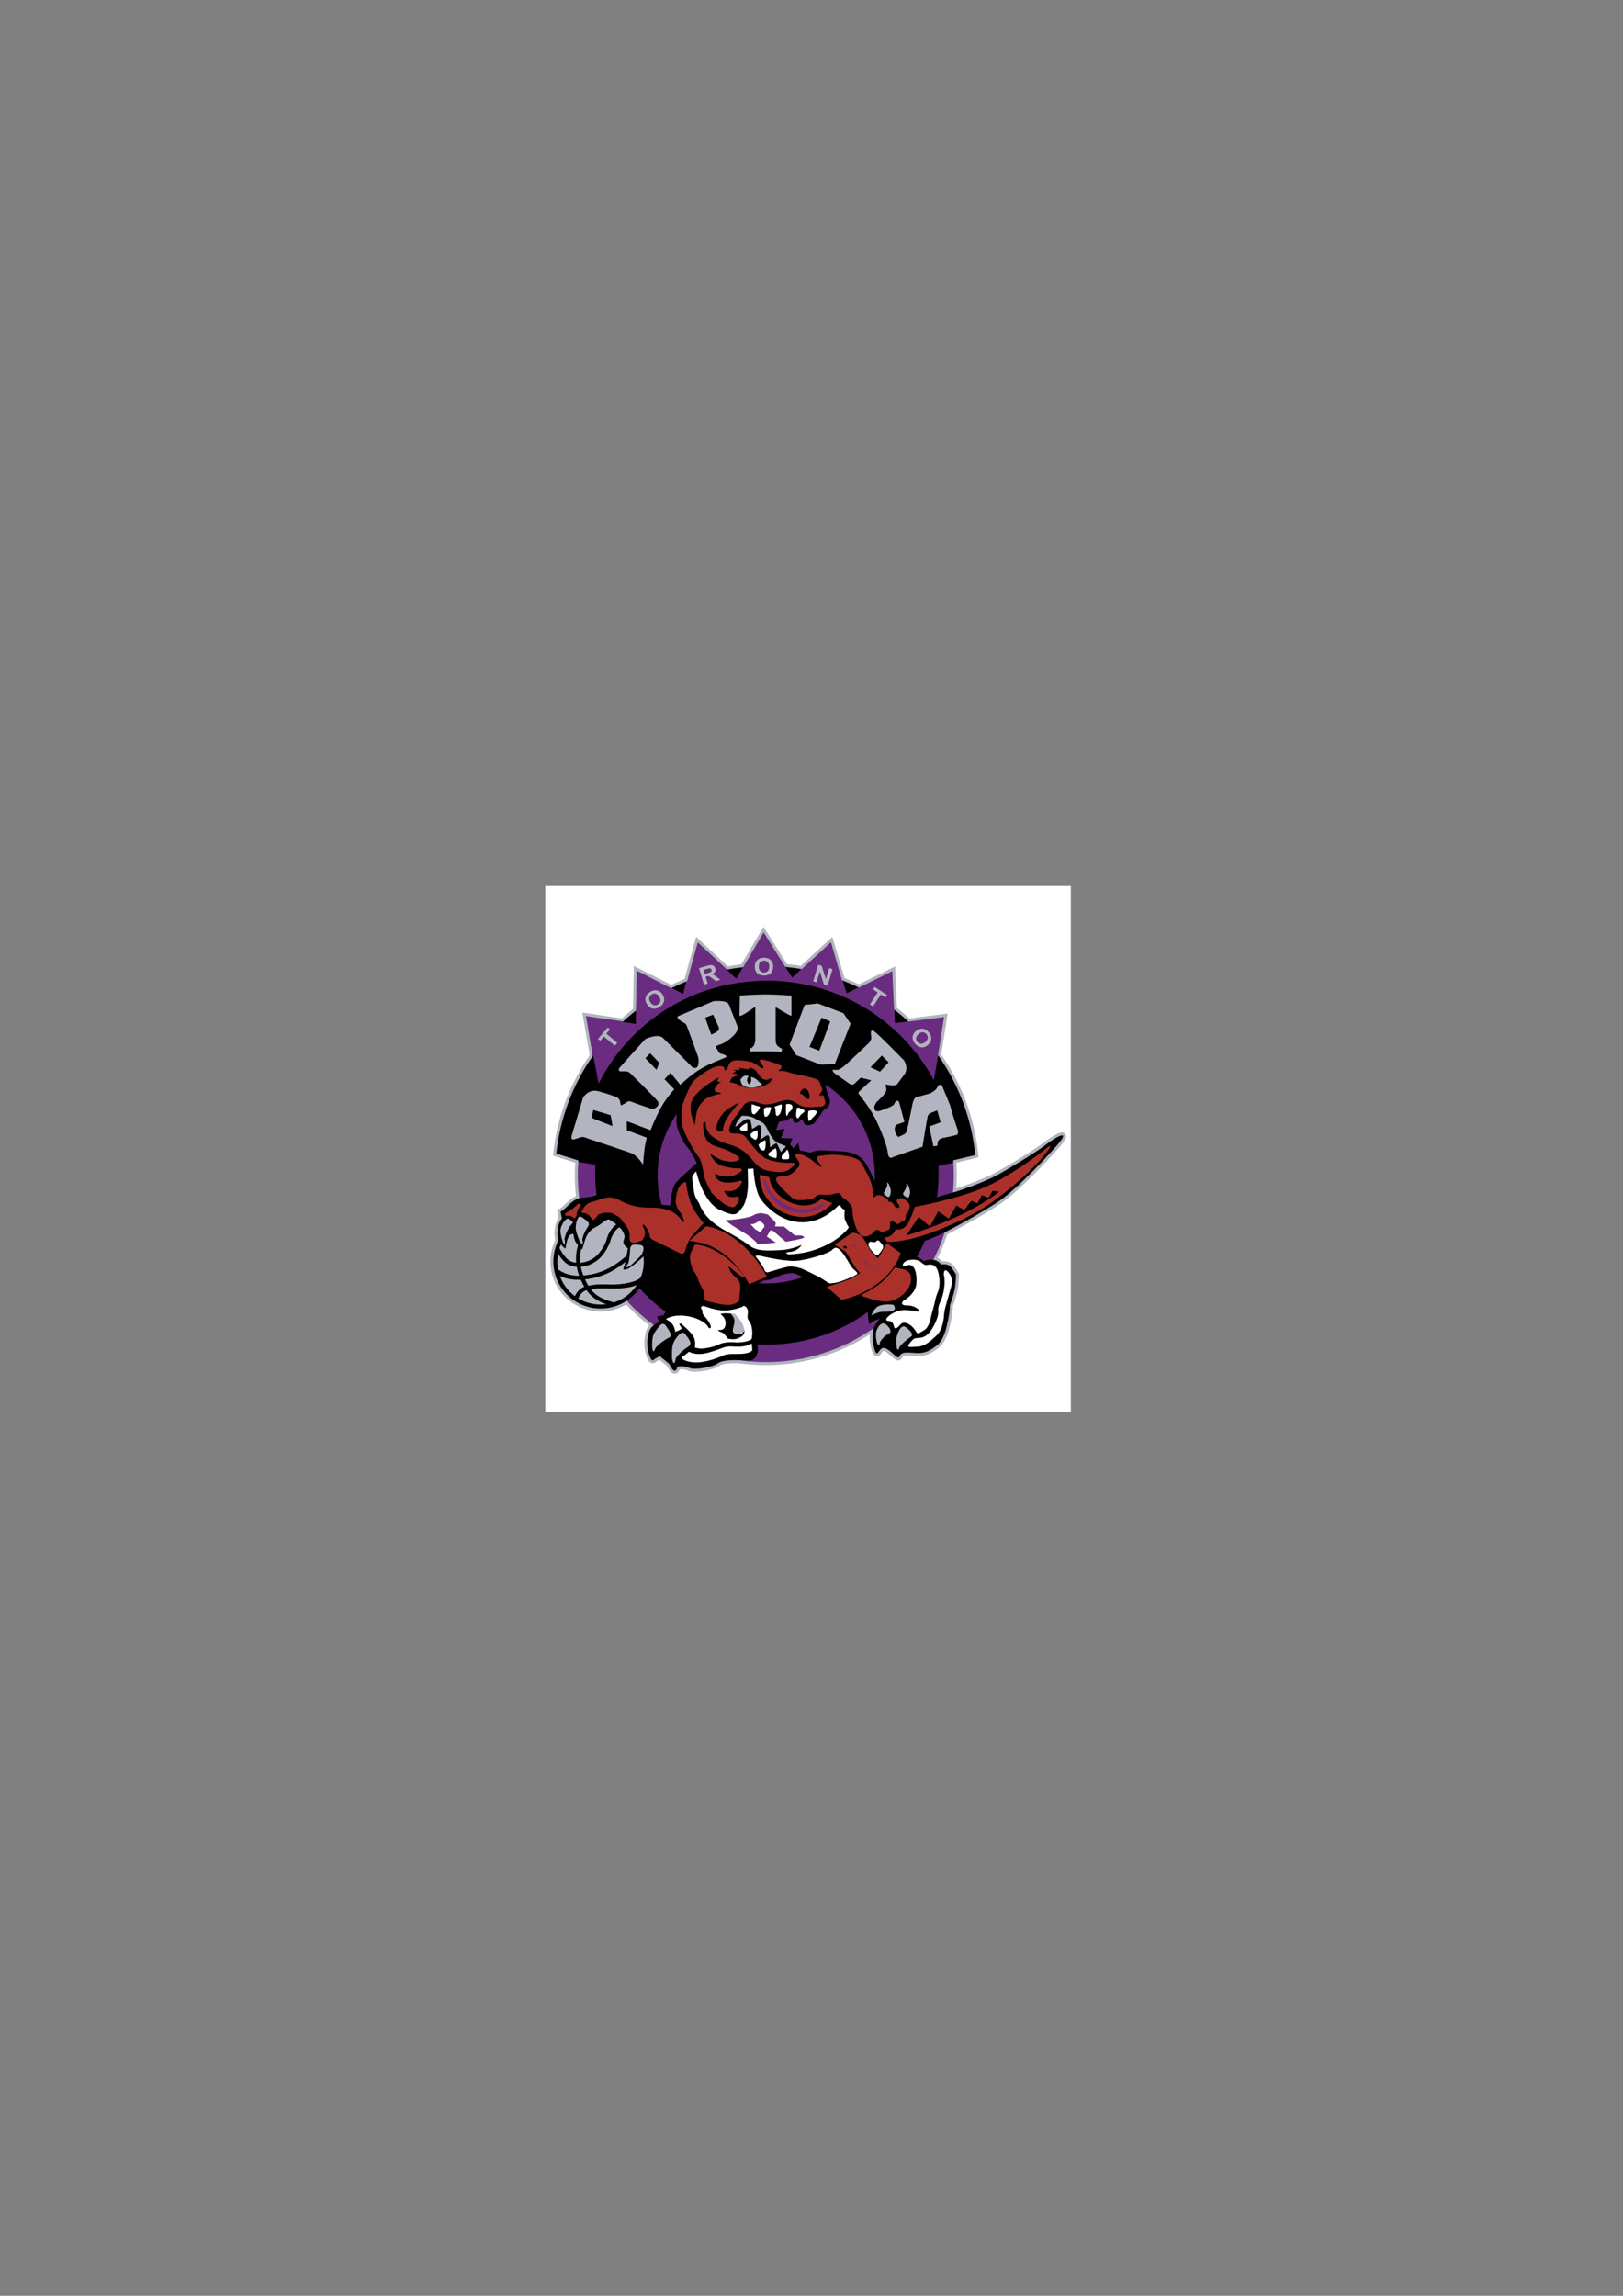 <?xml version="1.0" encoding="utf-8"?>
<!-- Generator: Adobe Illustrator 14.0.0, SVG Export Plug-In . SVG Version: 6.00 Build 43363)  -->
<!DOCTYPE svg PUBLIC "-//W3C//DTD SVG 1.0//EN" "http://www.w3.org/TR/2001/REC-SVG-20010904/DTD/svg10.dtd">
<svg version="1.0" id="Calque_1" xmlns="http://www.w3.org/2000/svg" xmlns:xlink="http://www.w3.org/1999/xlink" x="0px" y="0px"
	 width="595.28px" height="841.89px" viewBox="0 0 595.28 841.89" enable-background="new 0 0 595.28 841.89" xml:space="preserve">
<rect x="0" y="0" width="595.28" height="841.89" fill="#808080" stroke="none"/>
<g>
	<polygon fill-rule="evenodd" clip-rule="evenodd" fill="#FFFFFF" points="200,324.89 392.755,324.89 392.755,517.646 200,517.646 
		200,324.89 	"/>
	<path fill-rule="evenodd" clip-rule="evenodd" stroke="#B2B5BF" stroke-width="2.199" stroke-miterlimit="2.613" d="
		M245.835,442.06c0,0,0.324-6.301,2.109-8.4c1.785-2.1,7.626-7.107,7.626-7.107s-1.785-4.039-3.408-5.817
		c-1.622-1.777-4.38-6.947-4.056-10.34c0.325-3.393,0.163-8.886,2.596-12.117c2.434-3.231,3.57-5.17,6.328-6.786
		c2.758-1.615,5.03-2.908,6.328-2.746c1.298,0.162,2.434,0.808,2.434,0.808s0.162-2.423,3.894-2.585
		c3.732-0.162,7.14,1.131,7.14,1.131s-0.974-1.454,2.758-0.969c3.732,0.484,5.517,0.808,7.626,1.777
		c2.109,0.969,2.434,2.908,1.623,2.908c-0.812,0,4.056,0.646,4.056,0.646s3.731,0.646,5.679,1.293
		c1.947,0.646,4.219,2.423,4.219,3.716c0,1.292,0.648,3.231,0.648,3.231l0.975,2.747c0,0,0.162,2.262-1.299,2.908
		c-1.461,0.646-2.109,2.423-2.109,2.423l-2.434,3.231c0,0-3.245,1.615-3.732-0.323c-0.487-1.939-1.785-0.323-1.785-0.323
		s-1.947,1.292-2.109-0.646c-0.162-1.939-2.434,0.162-2.434,0.162l-2.758,0.484l-1.136,3.07l3.245-0.485l-1.46,3.393l4.219,0.161
		l-0.811,2.262l1.297,1.292c0,0,1.785-2.262,1.785-1.777s0.487,2.585,0.487,2.585l3.894,0.807c0,0,2.271-1.13,5.355-0.807
		c3.082,0.322,6.328,0.162,8.438,0.646s4.217,1.131,5.84,3.23s4.219,7.916,4.219,7.916l0.975,2.262l0.811-3.068
		c0,0,1.623-6.463,4.057-0.809l1.135,2.908l0.488-3.393c0,0,0.162-8.078,4.217-0.971c0,0,2.109,3.717,2.436,5.494
		c0.324,1.777,0.973,4.039,0.973,4.039l6.328-0.809l8.438-2.422c0,0,9.572-3.07,15.09-6.141c5.516-3.068,14.928-8.885,18.01-11.309
		c3.082-2.423,9.41-5.978,3.244,0.969c-6.164,6.947-15.9,16.964-22.066,20.841c-6.164,3.877-16.225,9.693-22.229,12.279
		c-6.002,2.584-11.682,4.199-11.682,4.199l0.486,2.262c0,0,1.623,0,3.732,0.646s3.244,1.777,3.244,1.777s2.434-0.807,4.057-0.322
		s2.271,1.615,2.271,1.615s1.785-0.324,2.922,0.322c1.135,0.646,2.596,3.395,2.596,3.395s0,1.775-0.324,4.361
		c-0.326,2.584-1.947,6.947-1.947,6.947s0.162,1.293-0.648,5.332c-0.812,4.039-1.785,7.592-4.383,9.531
		c-2.596,1.939-4.379,2.746-7.139,2.584c-2.758-0.16-5.029-0.484-5.84,0.486c-0.812,0.969-0.326,2.1-2.76-0.162
		s-3.73-2.746-4.705-1.615c-0.973,1.131-1.459,2.746-2.271-0.484c-0.811-3.232-0.811-6.787,0.324-8.402
		c1.137-1.615,1.623-2.424,1.623-2.424l-2.596,0.971l-1.137,1.131c0,0-1.135-4.848-0.162-6.141c0.975-1.291,0.975-1.291,0.975-1.291
		l-5.842-1.939c0,0-1.299,0.322-2.92,0.969c-1.623,0.646-2.598,0.971-2.598,0.971s-4.705-5.01-7.301-6.625s-9.572-4.686-9.572-4.686
		s-3.246-0.322-6.004,1.131c-2.758,1.455-5.192,1.455-5.192,1.455s-3.083,1.777-4.543,1.615c-1.46-0.162-2.109-0.322-2.109,1.455
		c0,1.775-0.487,4.523-0.487,4.523s3.083,1.131,2.758,3.553c-0.325,2.424,0.162,2.748,0.811,3.879s1.136,2.1,0.974,4.039
		c-0.162,1.938-0.325,3.068,0.162,4.686c0.487,1.615,0.163,5.816-3.407,5.654c-3.569-0.162-9.086-0.484-11.033,0.969
		s-8.275,2.584-10.384,1.777c-2.109-0.809-4.543-0.971-4.705,0c-0.163,0.969-0.974,1.615-1.947,0s-0.974-1.615-0.974-1.615
		l-3.407-2.746l-1.947,1.131c0,0-0.973,1.615-1.947-1.777s-0.649-5.494-0.162-7.756c0.486-2.262,2.271-3.23,3.083-3.717
		c0.812-0.484,0.812-0.484,0.812-0.484l-0.812-1.938l2.434-0.484l0.812-1.293c0,0,1.785,0,4.706,0s6.977,0.646,6.977,0.646
		l-0.487-4.523l1.136-0.971c0,0-0.324-1.293-2.271-5.17c-1.947-3.877-3.245-6.139-3.245-6.139l-0.649-3.393
		c0,0-5.679-2.1-7.139-2.746c-1.46-0.646-4.705-2.102-4.705-2.102s-1.46,3.07-2.434,4.039c-0.973,0.969-4.543,4.201-6.003,4.686
		c-1.46,0.484-1.785,0.484-1.136-1.131c0.649-1.615,1.298-6.463,1.298-6.463s-1.623-0.969-1.623-2.262s1.135-1.615-0.325-4.039
		c-1.46-2.422-5.192-4.361-5.192-4.361s-1.46,0.646-2.596,1.615s-3.245,1.939-3.245,1.939s-1.46,1.291-2.109,2.584
		s-1.623,5.01-1.623,5.01s-2.109-1.939-2.596-3.07c-0.486-1.131-0.649-2.586-0.649-2.586s-1.298-0.322-1.947,1.293
		s-0.974,4.039-0.974,4.039s-3.083-1.777-2.92-5.816s1.622-5.17,1.622-5.17l-0.486-2.584c0,0,0.812-0.324,2.271-1.777
		c1.46-1.455,3.569-3.393,6.003-3.393c2.434,0,5.841-1.131,5.841-1.131s2.758-0.646,6.166,0.484
		c3.407,1.131,7.626,2.908,7.626,2.908s2.434-0.162,6.003,0.16C243.077,441.9,245.835,442.06,245.835,442.06L245.835,442.06z"/>
	<path fill-rule="evenodd" clip-rule="evenodd" stroke="#B2B5BF" stroke-width="3.665" stroke-miterlimit="2.613" d="
		M236.858,462.617c0,9.117-7.422,16.508-16.578,16.508c-9.156,0-16.578-7.391-16.578-16.508s7.422-16.508,16.578-16.508
		C229.436,446.109,236.858,453.5,236.858,462.617L236.858,462.617z"/>
	<path fill-rule="evenodd" clip-rule="evenodd" d="M344.638,386.813c7.533,10.723,12.408,23.432,13.676,37.181l-8.109,1.926
		c0.115,1.627,0.174,3.27,0.174,4.926c0,38.215-31.115,69.197-69.495,69.197c-38.381,0-69.494-30.982-69.494-69.197
		c0-1.645,0.057-3.273,0.17-4.887l-8.131-2.553c1.339-13.414,6.116-25.822,13.439-36.336l-2.614-15.109l14.043,2.075
		c1.428-1.303,2.904-2.553,4.427-3.748l0.301-15.203l13.189,6.69c1.744-0.865,3.525-1.666,5.341-2.401l4.067-14.814l11.16,10.399
		c1.791-0.325,3.603-0.59,5.435-0.791l7.826-13.237l8.312,13.122c1.857,0.177,3.696,0.419,5.513,0.724l11.141-10.217l4.289,14.481
		c1.949,0.763,3.859,1.602,5.727,2.513l12.764-6.288l0.674,14.631c1.705,1.315,3.354,2.7,4.941,4.149l13.52-1.724L344.638,386.813
		L344.638,386.813z"/>
	<path fill-rule="evenodd" clip-rule="evenodd" fill="#6A2C80" d="M219.539,397.182l-4.792-24.719l18.447,3.032l0.124-19.728
		l17.265,8.683l1.094-4.533l3.998-14.562l14.395,13.522l9.765-17.113l10.722,16.715l13.979-13.125l6.008,18.896l16.889-8.358
		l0.801,19.305l18.389-2.389l-4.098,23.186l0.049,0.172c-11.713-21.75-34.764-36.542-61.284-36.542
		c-27.167,0-50.324,15.155-61.753,37.777L219.539,397.182L219.539,397.182z"/>
	<path fill-rule="evenodd" clip-rule="evenodd" fill="#6A2C80" d="M344.601,427.605l5.572-1.102
		c0.088,1.426,0.133,2.861,0.133,4.309c0,38.197-31.1,69.164-69.461,69.164c-38.363,0-69.461-30.967-69.461-69.164
		c0-1.566,0.052-3.121,0.155-4.662l6.469,1.088L344.601,427.605L344.601,427.605z"/>
	<path fill="none" stroke="#6A2C80" stroke-width="0.367" stroke-miterlimit="2.613" d="M344.601,427.605l5.572-1.102
		 M350.173,426.503c0.088,1.426,0.133,2.861,0.133,4.309c0,38.197-31.1,69.164-69.461,69.164c-38.363,0-69.461-30.967-69.461-69.164
		c0-1.566,0.052-3.121,0.155-4.662 M211.538,426.15l6.469,1.088"/>
	<path fill-rule="evenodd" clip-rule="evenodd" d="M218.438,426.15c-0.094,1.396-0.141,2.807-0.141,4.227
		c0,34.637,28.199,62.715,62.984,62.715c34.785,0,62.984-28.078,62.984-62.715c0-1.311-0.041-2.613-0.119-3.906L218.438,426.15
		L218.438,426.15z"/>
	<path fill-rule="evenodd" clip-rule="evenodd" fill="#6A2C80" d="M320.865,430.996c0-21.908-17.836-39.667-39.836-39.667
		c-22.001,0-39.837,17.759-39.837,39.667c0,21.906,17.835,39.666,39.837,39.666C303.029,470.662,320.865,452.902,320.865,430.996
		L320.865,430.996z"/>
	<path fill-rule="evenodd" clip-rule="evenodd" fill="#B2B5BF" d="M279.565,340.652c0,0-7.424,12.557-7.688,13.005
		c-1.642,0.187-3.292,0.426-4.917,0.716c-0.383-0.356-11.63-10.837-11.63-10.837s-4.103,14.943-4.238,15.438
		c-1.641,0.671-3.276,1.406-4.87,2.189c-0.465-0.236-13.732-6.966-13.732-6.966s-0.303,15.336-0.313,15.827
		c-1.385,1.094-2.745,2.246-4.053,3.431c-0.489-0.072-14.543-2.149-14.543-2.149s2.636,15.235,2.707,15.646
		c-7.467,10.792-12.106,23.37-13.408,36.399l-0.044,0.445c0,0,7.417,2.326,8.152,2.559c-0.095,1.488-0.149,2.996-0.149,4.49
		c0,38.457,31.423,69.746,70.046,69.746s70.047-31.289,70.047-69.746c0-1.496-0.057-3.006-0.15-4.498
		c0.797-0.189,8.125-1.93,8.125-1.93l-0.043-0.475c-1.23-13.358-5.953-26.231-13.646-37.252c0.064-0.404,2.365-15.005,2.365-15.005
		s-13.527,1.724-14.004,1.785c-1.471-1.334-3.008-2.625-4.576-3.844c-0.021-0.477-0.701-15.226-0.701-15.226
		s-12.826,6.319-13.283,6.544c-1.723-0.832-3.488-1.607-5.266-2.31c-0.143-0.484-4.465-15.077-4.465-15.077
		s-11.225,10.293-11.6,10.637c-1.654-0.271-3.334-0.492-5.007-0.658c-0.273-0.431-8.655-13.662-8.655-13.662L279.565,340.652
		L279.565,340.652z M266.88,355.5c1.78-0.324,3.595-0.588,5.396-0.786l0.275-0.03c0,0,6.692-11.32,7.506-12.697
		c0.857,1.353,7.974,12.587,7.974,12.587l0.27,0.026c1.828,0.174,3.669,0.416,5.474,0.719l0.267,0.045c0,0,9.531-8.741,10.687-9.801
		c0.445,1.502,4.115,13.892,4.115,13.892l0.252,0.099c1.918,0.751,3.832,1.591,5.686,2.495l0.244,0.119
		c0,0,10.908-5.375,12.25-6.036c0.068,1.494,0.646,14.045,0.646,14.045l0.201,0.155c1.684,1.3,3.336,2.687,4.906,4.12l0.189,0.173
		c0,0,11.738-1.497,13.043-1.663c-0.205,1.306-2.203,13.985-2.203,13.985l0.129,0.182c7.57,10.776,12.23,23.37,13.518,36.445
		c-0.852,0.201-8.084,1.92-8.084,1.92l0.033,0.465c0.115,1.615,0.172,3.26,0.172,4.887c0,37.852-30.928,68.646-68.942,68.646
		c-38.015,0-68.942-30.795-68.942-68.646c0-1.615,0.057-3.246,0.169-4.85l0.03-0.432c0,0-7.315-2.295-8.105-2.545
		c1.351-12.763,5.931-25.078,13.286-35.636l0.128-0.185c0,0-2.289-13.23-2.522-14.583c1.351,0.2,13.548,2.002,13.548,2.002
		l0.194-0.177c1.412-1.289,2.891-2.541,4.396-3.721l0.205-0.161c0,0,0.258-13.027,0.289-14.585
		c1.389,0.705,12.652,6.418,12.652,6.418l0.249-0.124c1.731-0.858,3.515-1.66,5.303-2.384l0.253-0.103
		c0,0,3.471-12.641,3.898-14.196c1.181,1.101,10.694,9.965,10.694,9.965L266.88,355.5L266.88,355.5z"/>
	
		<path fill-rule="evenodd" clip-rule="evenodd" fill="#B2B5BF" stroke="#000000" stroke-width="1.466" stroke-miterlimit="2.613" d="
		M236.858,462.617c0,9.117-7.422,16.508-16.578,16.508c-9.156,0-16.578-7.391-16.578-16.508s7.422-16.508,16.578-16.508
		C229.436,446.109,236.858,453.5,236.858,462.617L236.858,462.617z"/>
	<path fill-rule="evenodd" clip-rule="evenodd" d="M222.391,454.873c-0.105,0.301-1.557,4.305-4.612,6.445
		c-3.158,2.213-7.17,2.178-9.078,0.875c-2.012-1.375-3.704-4.943-3.721-4.979l-1.334,0.619c0.076,0.162,1.877,3.967,4.222,5.568
		c2.364,1.613,7.034,1.725,10.757-0.885c3.561-2.494,5.107-7.018,5.171-7.209l0.013-0.039l0.009-0.041
		c0.011-0.051,1.159-5.18,5.147-5.896l-0.262-1.441C223.883,448.757,222.516,454.316,222.391,454.873L222.391,454.873z"/>
	<path fill-rule="evenodd" clip-rule="evenodd" d="M213.586,467.779c-5.944,0.469-8.954-2.365-8.983-2.391l-0.958,1.48
		c0.138,0.117,3.46,2.891,10.057,2.371c6.749-0.533,11.917-2.951,17.837-8.35l-0.994-1.082
		C224.89,464.966,219.976,467.275,213.586,467.779L213.586,467.779z"/>
	<path fill-rule="evenodd" clip-rule="evenodd" d="M223.565,471.041c-3.751-0.127-4.667-0.131-8.165,0.514
		c-3.825,0.705-4.826,4.523-4.867,4.686l1.428,0.357c0.032-0.125,0.824-3.07,3.707-3.602c3.355-0.619,4.156-0.615,7.847-0.49
		c2.361,0.08,10.237,0.098,12.474-3.004l-0.828-1.221C233.813,470.15,228.183,471.197,223.565,471.041L223.565,471.041z"/>
	<path fill-rule="evenodd" clip-rule="evenodd" d="M245.835,442.06c0,0,0.324-6.301,2.109-8.4c1.785-2.1,7.626-7.107,7.626-7.107
		s-1.785-4.039-3.408-5.817c-1.622-1.777-4.38-6.947-4.056-10.34c0.325-3.393,0.163-8.886,2.596-12.117
		c2.434-3.231,3.57-5.17,6.328-6.786c2.758-1.615,5.03-2.908,6.328-2.747c1.298,0.162,2.434,0.808,2.434,0.808
		s0.162-2.423,3.894-2.585c3.732-0.162,7.14,1.131,7.14,1.131s-0.974-1.454,2.758-0.969c3.732,0.484,5.517,0.808,7.626,1.777
		c2.109,0.97,2.434,2.908,1.623,2.908c-0.812,0,4.056,0.646,4.056,0.646s3.731,0.646,5.679,1.292
		c1.947,0.646,4.219,2.423,4.219,3.716c0,1.292,0.648,3.231,0.648,3.231l0.975,2.747c0,0,0.162,2.262-1.299,2.908
		c-1.461,0.646-2.109,2.423-2.109,2.423l-2.434,3.231c0,0-3.245,1.615-3.732-0.323c-0.487-1.939-1.785-0.323-1.785-0.323
		s-1.947,1.292-2.109-0.646c-0.162-1.939-2.434,0.161-2.434,0.161l-2.758,0.485l-1.136,3.07l3.245-0.485l-1.46,3.393l4.219,0.161
		l-0.811,2.262l1.297,1.293c0,0,1.785-2.262,1.785-1.777c0,0.484,0.487,2.585,0.487,2.585l3.894,0.807c0,0,2.273-1.131,5.355-0.807
		c3.082,0.322,6.328,0.162,8.438,0.646s4.217,1.131,5.84,3.23s4.219,7.916,4.219,7.916l0.975,2.262l0.811-3.068
		c0,0,1.623-6.463,4.057-0.809l1.135,2.908l0.488-3.393c0,0,0.162-8.078,4.219-0.971c0,0,2.107,3.717,2.434,5.494
		c0.324,1.777,0.973,4.039,0.973,4.039l6.328-0.809l8.438-2.422c0,0,9.572-3.07,15.09-6.141c5.516-3.068,14.928-8.885,18.01-11.309
		c3.082-2.423,9.41-5.978,3.244,0.969c-6.164,6.947-15.9,16.964-22.066,20.841c-6.164,3.877-16.225,9.693-22.229,12.279
		c-6.002,2.584-11.682,4.199-11.682,4.199l0.486,2.262c0,0,1.623,0,3.732,0.646s3.244,1.777,3.244,1.777s2.434-0.807,4.057-0.322
		s2.271,1.615,2.271,1.615s1.785-0.324,2.922,0.322c1.135,0.646,2.596,3.395,2.596,3.395s0,1.775-0.324,4.361
		c-0.324,2.584-1.947,6.947-1.947,6.947s0.162,1.293-0.648,5.332c-0.812,4.039-1.785,7.592-4.383,9.531
		c-2.596,1.939-4.379,2.746-7.139,2.584c-2.758-0.16-5.029-0.484-5.84,0.486c-0.812,0.969-0.326,2.1-2.76-0.162
		s-3.73-2.746-4.705-1.615c-0.973,1.131-1.459,2.746-2.271-0.484c-0.811-3.232-0.811-6.787,0.324-8.402
		c1.137-1.615,1.623-2.424,1.623-2.424l-2.596,0.971l-1.137,1.131c0,0-1.135-4.848-0.162-6.141c0.975-1.291,0.975-1.291,0.975-1.291
		l-5.842-1.939c0,0-1.299,0.322-2.92,0.969c-1.623,0.646-2.598,0.971-2.598,0.971s-4.703-5.01-7.301-6.625
		c-2.596-1.615-9.572-4.686-9.572-4.686s-3.246-0.322-6.003,1.131c-2.759,1.455-5.192,1.455-5.192,1.455s-3.083,1.777-4.543,1.615
		s-2.109-0.322-2.109,1.455c0,1.775-0.487,4.523-0.487,4.523s3.083,1.131,2.758,3.553c-0.324,2.424,0.162,2.746,0.811,3.879
		c0.649,1.131,1.136,2.1,0.974,4.039c-0.162,1.938-0.324,3.068,0.162,4.686c0.487,1.615,0.163,5.814-3.407,5.654
		c-3.569-0.162-9.086-0.484-11.033,0.969s-8.275,2.584-10.384,1.777c-2.109-0.809-4.543-0.971-4.705,0
		c-0.163,0.969-0.974,1.615-1.947,0s-0.974-1.615-0.974-1.615l-3.407-2.746l-1.947,1.131c0,0-0.974,1.615-1.947-1.777
		s-0.649-5.494-0.162-7.756s2.271-3.23,3.083-3.717c0.812-0.484,0.812-0.484,0.812-0.484l-0.812-1.938l2.434-0.484l0.811-1.293
		c0,0,1.785,0,4.706,0s6.977,0.646,6.977,0.646l-0.487-4.523l1.136-0.971c0,0-0.324-1.293-2.271-5.17
		c-1.947-3.877-3.245-6.139-3.245-6.139l-0.649-3.393c0,0-5.679-2.1-7.139-2.746c-1.46-0.646-4.705-2.102-4.705-2.102
		s-1.46,3.07-2.434,4.039c-0.973,0.969-4.543,4.201-6.003,4.686c-1.46,0.484-1.785,0.484-1.136-1.131
		c0.649-1.615,1.298-6.463,1.298-6.463s-1.623-0.969-1.623-2.262s1.135-1.615-0.325-4.039c-1.46-2.422-5.192-4.361-5.192-4.361
		s-1.46,0.646-2.596,1.615s-3.245,1.939-3.245,1.939s-1.46,1.291-2.109,2.584c-0.649,1.293-1.623,5.008-1.623,5.008
		s-2.109-1.938-2.596-3.068c-0.487-1.131-0.649-2.586-0.649-2.586s-1.298-0.322-1.947,1.293s-0.974,4.039-0.974,4.039
		s-3.083-1.777-2.92-5.816s1.622-5.17,1.622-5.17l-0.486-2.584c0,0,0.812-0.324,2.271-1.777c1.46-1.455,3.569-3.393,6.003-3.393
		c2.434,0,5.841-1.131,5.841-1.131s2.758-0.646,6.166,0.484c3.407,1.131,7.626,2.908,7.626,2.908s2.434-0.162,6.003,0.16
		C243.077,441.9,245.835,442.06,245.835,442.06L245.835,442.06z"/>
	<path fill-rule="evenodd" clip-rule="evenodd" d="M212.663,468.431c2.591,6.389,5.517,8.889,12.52,10.695l0.37-1.418
		c-6.61-1.707-9.087-3.818-11.524-9.826c-2.927-7.215,0.169-12.74,0.201-12.795l-1.275-0.732
		C212.81,454.603,209.457,460.527,212.663,468.431L212.663,468.431z"/>
	<path fill-rule="evenodd" clip-rule="evenodd" fill="#AB302A" d="M302.726,403.97c0,0-0.324-1.053-0.568-1.781
		s-0.57-0.728-1.221-0.404c-0.65,0.323-0.406-0.648,0.326-1.376c0.73-0.729,0-1.538-0.488-3.238s-2.682-1.781-3.577-2.104
		c-0.894-0.323-5.284-1.219-5.284-1.219c-2.276-0.243-3.496-1.209-5.203-1.128c-1.708,0.081-1.22-0.243-0.569-0.567
		c0.65-0.324,0.488-1.376,0.488-1.376s-3.983-1.619-6.422-2.104c-2.439-0.486-1.545,0.729-0.569,1.942
		c0.976,1.214-0.081,1.458-0.976,0.648c-0.894-0.81-2.682-1.7-2.682-1.7s-1.464-0.566-5.122-0.729
		c-3.658-0.162-3.415,1.781-4.228,3.076s-0.976,0-0.976,0s0.325-0.81-1.219-0.971c-1.544-0.162-3.496,0.852-3.496,0.852
		s-6.178,3.157-7.642,6.233c-3.774,7.934-3.415,9.104-3.333,12.99c0.082,3.885,5.203,11.979,6.26,13.194s1.544,4.451,2.032,6.961
		s2.927,6.477,2.927,6.477s3.902,3.885,5.528,4.451c1.625,0.566,2.52,1.457,3.902-1.133s-0.65-2.105-0.65-2.105
		s-0.163,0.162-1.87,0.082s-2.52-2.268-2.52-2.268s3.739,0.973,5.772-1.779c2.032-2.754-0.651-1.701-0.651-1.701
		s-3.17,0.891-5.772,0.244c-2.601-0.648-2.682-2.996-2.682-2.996s2.52,1.133,4.309,1.053s2.195,0,4.552-1.457
		s-0.163-1.619-0.163-1.619s-2.357,0.162-5.853-0.809c-3.496-0.973-4.634-4.533-4.634-4.533s3.658,2.348,4.877,2.51
		c1.219,0.16,3.008,0.809,5.041,0.08c2.032-0.729-0.407-2.105-0.407-2.105s-1.951-1.617-6.829-2.994
		c-4.877-1.376-4.877-4.776-5.203-7.285s0.976-1.619,0.976-1.619s-1.22,5.342,8.292,7.933c9.511,2.59,8.048,8.499,14.795,9.793
		c6.747,1.295,7.56-0.729,8.698-1.537c1.138-0.811,1.544-1.619-1.138-1.457s-7.479-0.648-9.349-1.943s-4.878-4.937-6.341-7.042
		c-1.463-2.104-3.984-1.7-5.284-1.781c-1.301-0.081-1.057-1.133-1.057-1.78s1.057-2.833,1.626-3.562
		c0.569-0.729,2.113-2.752,3.333-4.614c1.219-1.862,3.414-2.267,6.34-1.052c2.927,1.214,7.154-0.81,7.642-0.81
		c0.487,0,2.764-1.376,5.771,0.81c3.008,2.186,5.854,1.133,8.292,1.214C302.97,405.913,302.726,403.97,302.726,403.97
		L302.726,403.97z M258.46,403.242c-1.542,1.486-2.559,2.752-3.046,5.261c-0.488,2.51-0.407,4.128-0.407,4.128
		s-3.414-6.152-0.65-10.118c2.764-3.967,9.43-7.528,9.43-7.528s-1.788,2.509,0.813,1.538c0,0-1.544,1.052-2.195,2.104
		s-0.325,1.943,0.813,1.943c1.138,0,1.219,0.486,1.219,0.486S259.803,401.946,258.46,403.242L258.46,403.242z M266.469,410.365
		c-1.463,2.509-1.301,4.209-1.301,4.209s-2.357,1.214-2.357-0.971c0-2.185,1.788-5.1,3.577-6.476
		c1.788-1.376,4.796-2.914,4.796-2.914S267.933,407.855,266.469,410.365L266.469,410.365z M282.647,396.523
		c-1.138,1.538-4.228,2.104-4.228,2.104s-2.601,0.566-3.983,0.324c-1.382-0.243-2.601-0.566-3.251-1.052
		c-0.65-0.486-3.008-1.053-3.496-0.972c0,0,0.163-1.7,1.708-2.186c1.544-0.485,1.951-0.566,1.951-0.566l-2.846-0.647
		c0,0,1.789-0.486,1.22-0.81c-0.569-0.324-0.976-0.324-0.976-0.324l2.764-0.081l-0.487-0.728l3.495,0.566l0.488-0.729
		c0,0,1.464,0.324,2.358,1.376s1.463,2.428,2.357,2.833c0.894,0.405,1.544,0.486,2.195,0.162S283.785,394.985,282.647,396.523
		L282.647,396.523z M296.873,402.917l-1.382,0.081c0,0,0.244-0.405-0.65-1.214c-0.894-0.81-1.544-0.81-1.544-0.81
		s0.894-2.509,2.439-1.538C297.279,400.408,296.873,402.917,296.873,402.917L296.873,402.917z"/>
	<path fill-rule="evenodd" clip-rule="evenodd" fill="#AB302A" d="M285.043,433.595c0,0-1.42-2.023,1.1-2.186
		c3.423-0.219,4.065-0.809,5.04-1.699c0.976-0.891,1.87-2.023,1.87-2.023s0.488-1.053-0.244-2.023s-2.683-3.361,1.544-2.146
		c0,0,2.276,0.852,3.74,2.146s4.633,3.805,2.358,0.809c-2.277-2.994,1.057-2.67,1.057-2.67s3.576-0.891,9.268,0.162
		c5.689,1.051,5.283,2.914,6.828,5.584c1.545,2.672,2.439,5.182,2.684,8.338c0,0-0.408,1.943,0.73,0.891s2.195-0.404,3.658,0.404
		c1.463,0.811,1.139,1.539,1.139,1.539s0.568-0.244,1.301,0.242c0.73,0.486,1.625,2.348,1.625,2.348s0.326-0.891,0.977-0.486
		s-0.164-1.133-0.164-1.133s-1.299-1.619-0.242-2.023s1.545-0.486,2.438,0.162c0.895,0.646,2.033,1.133,1.871,2.914
		c-0.164,1.781-1.383,2.672-1.383,2.672s0.162,2.184-0.895,2.346s-1.789,1.619-2.602,0.891s-2.275-1.457-2.275,0
		s0,2.268-0.895,2.428c-0.895,0.162-1.301,1.297-2.846,0.324c-1.545-0.971-1.951,0.082-2.113,0.406
		c-0.162,0.322-3.414,3.076-5.365,0.646c-1.951-2.428-2.602-6.881-2.602-8.824c0-1.941-2.684-3.885-2.684-3.885
		s-1.301-0.729-1.381-1.295c-0.082-0.566-1.057-1.215-2.033-0.809c-0.975,0.404-3.008,0.646-4.553,0.484
		c-1.543-0.16-2.52,0.162-3.008,0.891c-0.486,0.729-6.096,1.699-7.803,0.648c-1.707-1.053-4.796-4.371-4.796-4.371L285.043,433.595
		L285.043,433.595z"/>
	<path fill-rule="evenodd" clip-rule="evenodd" fill="#AB302A" d="M383.451,421.374c0,0-11.949,9.551-22.273,14.002
		c-10.326,4.453-25.689,7.205-25.689,7.205s-0.164,1.053-1.951,5.1c-1.789,4.047-5.041,3.156-5.041,3.156s-0.568,1.297-1.543,2.105
		c-0.977,0.809-2.684,0.891-2.684,0.891l1.139,1.537c5.201,0.404,14.307-2.67,14.307-2.67s14.715-4.857,24.795-12.305
		s16.584-14.004,19.51-18.051C386.947,418.297,383.451,421.374,383.451,421.374L383.451,421.374z M350.445,446.386
		c-10.486,4.695-17.965,6.637-17.965,6.637l4.471-6.799l4.146,3.562l3.008-5.586l3.902,2.672l2.764-4.777l2.846,1.619l2.682-3.398
		l2.195,0.971l1.625-2.996l2.521,0.973l1.381-2.59l2.439,0.322C366.46,436.996,360.933,441.691,350.445,446.386L350.445,446.386z"/>
	<path fill-rule="evenodd" clip-rule="evenodd" fill="#AB302A" d="M316.384,474.556c0,0,3.414-1.457,6.504-3.967
		c3.088-2.51,5.283-5.828,5.283-5.828l3.658,0.809c0,0,1.463,0.566,1.951,1.539c0.488,0.971,0.732,3.723-1.139,6.07
		c-1.869,2.348-4.633,4.049-7.396,4.129s-6.018-1.053-6.018-1.053l-3.088-0.971C316.14,475.285,315.734,474.96,316.384,474.556
		L316.384,474.556z"/>
	<path fill-rule="evenodd" clip-rule="evenodd" fill="#AB302A" d="M254.926,456.423c0,0,3.495-0.324,9.267,3.318
		c5.665,3.576,8.78,8.258,8.78,8.258s-0.325,0.566-1.3-0.082c-0.976-0.646-4.472-3.643-4.472-3.643s0.325,1.701,1.382,2.914
		c1.057,1.215,2.601,1.943,2.845,3.725c0.244,1.779-0.163,3.885-0.163,3.885l-0.163,2.348c0,0-1.301,1.133-3.577,1.377
		c-2.276,0.242-9.023-1.619-9.023-1.619s-0.081-2.914-0.569-3.805s-1.707-3.076-1.87-3.887c-0.163-0.809-0.976-2.346-1.545-2.914
		c-0.569-0.566-1.544-3.965-1.463-5.504C253.138,459.257,254.926,456.423,254.926,456.423L254.926,456.423z"/>
	<path fill-rule="evenodd" clip-rule="evenodd" fill="#AB302A" d="M207.613,444.767c0,0,2.764-1.537,3.739-2.672
		c0.976-1.133,2.438-0.971,1.22,0.648c-1.22,1.619-1.057,2.834-1.057,2.834s-0.488,1.779-1.301,0.891
		c-0.813-0.891-2.114-0.568-2.114-0.568S206.475,445.658,207.613,444.767L207.613,444.767z"/>
	<path fill-rule="evenodd" clip-rule="evenodd" fill="#AB302A" d="M213.873,443.472c0,0,0.569-2.104,3.415-2.752
		c2.845-0.648,5.853-2.914,9.999-0.566c4.146,2.348,7.804,2.59,9.836,2.67c2.033,0.082,8.698-0.484,12.113,3.725
		s0.65-1.457,0.65-1.457s-2.276-2.428-2.033-4.857c0.244-2.428,0.651-6.152,3.74-6.799c0,0,0.406,4.047,1.707,7.609
		c1.301,3.561,4.796,7.447,4.796,7.447s-4.228,4.531-4.796,5.342c-0.569,0.809-1.788,3.723-1.87,4.371
		c-0.081,0.646-0.731,1.943-1.625,1.537c-0.895-0.404-10.243-5.018-10.568-5.18s-0.895-0.648-0.976-1.539
		c-0.082-0.889-0.813-2.184-1.22-2.914c-0.406-0.729-2.113-2.023-0.894,0.324c1.219,2.348-0.651,4.453-0.651,4.453
		s-1.382,0.566-1.87,0.646c-0.488,0.082-3.008,1.053-2.683-2.023s-2.439-5.018-2.927-6.152c-0.488-1.133-3.821-2.59-3.821-2.59
		l-2.52-0.08l-2.276,0.646c0,0-1.625,3.158-2.438,1.539s-2.276-1.943-2.276-1.943S212.247,444.929,213.873,443.472L213.873,443.472z
		"/>
	<path fill-rule="evenodd" clip-rule="evenodd" fill="#6A2C80" stroke="#AB302A" stroke-width="4" stroke-miterlimit="2.613" d="
		M257.344,453.742l2.285-1.967c0,0,4.414,0.725,9.815,4.965c5.401,4.24,8.984,10.445,8.984,10.445l-2.804,1.189
		c0,0-3.376-5.844-8.517-9.824C261.967,454.568,257.344,453.742,257.344,453.742L257.344,453.742z"/>
	<path fill-rule="evenodd" clip-rule="evenodd" fill="#6A2C80" stroke="#AB302A" stroke-width="4" stroke-miterlimit="2.613" d="
		M309.847,456.326l3.221-2.223c0,0,1.246,0.104,2.025,1.24c0.777,1.139,2.752,5.016,3.166,5.275
		c0.416,0.258,3.584,3.619,3.584,3.619s2.078-1.914,2.492-2.689c0.416-0.775,1.559-2.791,1.559-2.791l2.078,1.498
		c0,0-1.611,4.551-7.219,8.791c-5.609,4.24-11.529,5.43-11.529,5.43l-1.973-1.707c0,0,4.258-1.344,6.074-2.326
		c1.818-0.982,5.562-3.309,5.562-3.309s-2.133-1.707-3.068-2.896s-3.947-6.359-3.947-6.359S310.47,456.689,309.847,456.326
		L309.847,456.326z"/>
	
		<path fill-rule="evenodd" clip-rule="evenodd" fill="#6A2C80" stroke="#AB302A" stroke-width="1.466" stroke-miterlimit="2.613" d="
		M279.363,431.763l2.129,0.518c0,0,0.572,5.379,6.751,8.688c6.18,3.311,10.801,1.5,13.139-0.465l2.648,0.982
		c0,0-4.621,4.912-11.529,3.93c-6.907-0.982-9.659-5.119-11.217-7.291C279.727,435.953,279.363,431.763,279.363,431.763
		L279.363,431.763z"/>
	<path fill-rule="evenodd" clip-rule="evenodd" fill="#B2B5BF" d="M271.562,395.895c0,0,0.808-1.127,1.455-1.368
		c0.646-0.242,1.535,0.08,1.535,0.08s-0.565,0.805-0.565,1.529c0,0.725,0.728,1.529,0.728,1.529s0.727-0.483,0.808-1.368
		s-0.162-1.368-0.162-1.368s1.617,0.241,2.587,1.368c0.97,1.127,1.374,0.966,1.374,0.966s0.485,0.161-0.243,0.644
		c-0.728,0.483-2.263,1.127-4.042,0.966c-1.778-0.161-2.91-0.966-3.152-1.69C271.643,396.458,271.562,395.895,271.562,395.895
		L271.562,395.895z"/>
	<path fill-rule="evenodd" clip-rule="evenodd" fill="#B2B5BF" d="M272.046,409.175c0,0,3.153-0.241,5.093,1.127
		s2.83,0.563,4.446,4.024c1.617,3.461,3.072,4.668,4.123,4.99c1.051,0.322,2.587,1.046,2.587,1.046l-1.859,2.092l-1.455-3.058
		c0,0,0-0.322-0.728,0.081c-0.728,0.402-1.778,1.288-1.778,1.288l-0.324-3.622c0,0,0-1.529-1.536-0.403
		c-1.536,1.127-1.778,1.208-1.778,1.208s0.323-0.885,0.323-2.495s-0.081-2.254-0.081-2.254s-0.404-1.046-1.293-0.402
		c-0.889,0.644-1.94,1.208-1.94,1.208s-0.323-2.012-0.485-2.737s-0.889-1.368-2.263-0.563s-2.506,2.012-2.506,2.012l-0.97,0.483
		c0,0,0.485-1.609,1.131-2.415S272.046,409.175,272.046,409.175L272.046,409.175z"/>
	<path fill-rule="evenodd" clip-rule="evenodd" fill="#FFFFFF" d="M275.684,404.989c0,0.823-0.43,4.035,1.035,3.606
		c0.313-0.092,1.025-0.903,1.247-1.173c0.364-0.445,0.821-1.088,0.697-1.696c-0.918-0.052-1.305-0.224-2.09-0.576L275.684,404.989
		L275.684,404.989z"/>
	<path fill-rule="evenodd" clip-rule="evenodd" fill="#FFFFFF" d="M280.211,406.519c0,0.906-0.281,3.981,1.297,2.735
		c0.715-0.564,1.324-2.312,1.277-3.206c-0.651-0.033-1.556-0.103-2.089,0.149L280.211,406.519L280.211,406.519z"/>
	<path fill-rule="evenodd" clip-rule="evenodd" fill="#FFFFFF" d="M284.657,405.633c0.591-0.187,1.453-0.68,2.089-0.551
		c0.059,1.167-0.203,3.472-1.463,4.073c-1.21,0.578-0.494-2.715-1.273-3.36L284.657,405.633L284.657,405.633z"/>
	<path fill-rule="evenodd" clip-rule="evenodd" fill="#FFFFFF" d="M289.021,404.829c1.377-0.096,2,0.776,1.453,1.929
		c-0.238,0.503-0.858,0.808-1.212,1.29c-0.275,0.375-0.325,1.17-0.875,1.115c-0.219-1.34-0.093-2.856-0.093-4.253L289.021,404.829
		L289.021,404.829z"/>
	<path fill-rule="evenodd" clip-rule="evenodd" fill="#FFFFFF" d="M292.821,406.116c0.499,0.095,0.98,0.496,1.473,0.705
		c0.639,0.271,1.106,0.301,0.626,0.965c-0.285,0.395-0.903,0.629-1.234,1.047c-0.27,0.341-0.57,0.76-0.798,1.133
		c-1.505,0.458-0.635-2.867-0.713-3.527L292.821,406.116L292.821,406.116z"/>
	<path fill-rule="evenodd" clip-rule="evenodd" fill="#FFFFFF" d="M296.862,407.324c0.482-0.181,1.565-0.195,2.102-0.08
		c0.77,0.164,0.74,0.602,0.322,1.288c-0.266,0.438-0.836,0.928-1.189,1.31c-0.339,0.366-0.98,1.211-1.466,1.253
		c-0.343-1.01-0.379-2.657-0.092-3.69L296.862,407.324L296.862,407.324z"/>
	<path fill-rule="evenodd" clip-rule="evenodd" fill="#FFFFFF" d="M271.724,414.487c0.767,0.101,1.544,0.289,2.332,0.068
		c0.045-0.89,0.045-1.823,0-2.712c-0.564-0.011-2.807,1.565-2.736,2.08L271.724,414.487L271.724,414.487z"/>
	<path fill-rule="evenodd" clip-rule="evenodd" fill="#FFFFFF" d="M275.522,417.063c0.836,0.194,1.416,1.667,2.12,0.339
		c0.415-0.784,0.212-2.117,0.129-2.985c-0.617,0.204-2.624,1.001-2.491,1.841L275.522,417.063L275.522,417.063z"/>
	<path fill-rule="evenodd" clip-rule="evenodd" fill="#FFFFFF" d="M278.513,420.685c0.204,0.831,1.545,1.786,2.023,0.807
		c0.317-0.651,0.422-2.683,0.146-3.369c-0.581,0.038-2.281,1.205-2.492,1.757L278.513,420.685L278.513,420.685z"/>
	<path fill-rule="evenodd" clip-rule="evenodd" fill="#FFFFFF" d="M281.828,423.582c0.051,0.412,2.367,1.199,2.896,1.113
		c0.329-0.812,0.252-2.953-0.227-3.658c-0.952,0.539-1.726,1.18-2.589,1.82L281.828,423.582L281.828,423.582z"/>
	<path fill-rule="evenodd" clip-rule="evenodd" fill="#FFFFFF" d="M286.678,424.064c0.341-0.947,1.51-1.631,2.041-2.481
		c0.561,0.548,0.782,2.087,0.725,2.866c-0.054,0.74-0.238,0.654-1.051,0.662c-0.508,0.006-1.235,0.135-1.635-0.16L286.678,424.064
		L286.678,424.064z"/>
	<path fill-rule="evenodd" clip-rule="evenodd" fill="#FFFFFF" d="M255.88,431.55c0,0,2.586,9.658,8.165,12.154
		c5.577,2.494,6.099,2.172,8.766-1.771c0,0,1.625-3.139,1.544-8.289l-0.125-4.992l2.102-0.16c0,0,0.404,7.969,2.667,11.188
		c2.264,3.219,8.083,8.854,15.843,8.531c7.761-0.32,12.691-6.197,12.691-6.197s0.727,0,0.889,0.484
		c0.162,0.482,0.889,0.885,0.889,0.885l0.566,0.402c0,0-0.322,1.77-0.08,2.979c0.242,1.207,1.535,3.379,1.535,3.379
		s-2.586,3.865-9.295,6.924c-6.709,3.059-12.853,2.896-12.853,2.896s-2.183-0.645,0.646-0.885c2.83-0.242,4.204-2.576,4.204-2.576
		s-3.638,1.771-7.841,1.932s-8.407,0.562-11.236-1.609c-2.829-2.174-5.82-3.783-8.811-5.475c-2.991-1.689-7.76-4.588-9.781-10.221
		c0,0-1.616-2.012-1.859-4.428c-0.243-2.414-0.97-4.748-0.404-5.633c0.566-0.887,1.212-1.529,1.212-1.529L255.88,431.55
		L255.88,431.55z"/>
	<path fill-rule="evenodd" clip-rule="evenodd" fill="#FFFFFF" d="M278.514,460.445c0,0,8.488,2.092,13.014,1.932
		s12.448-2.816,13.579-3.943c1.133-1.127,1.859-1.367,3.477,0.482c1.617,1.852,3.072,4.83,4.041,6.037
		c0.971,1.207,2.668,1.77,1.295,2.576c-1.375,0.805-5.982,2.736-8.004,2.977c-2.021,0.242-1.777,0.162-3.961-1.287
		c-2.182-1.449-7.921-4.023-7.921-4.023s-3.152-1.047-4.85-0.725s-7.518,2.092-7.518,2.092s-0.97,0.242-1.293-0.885
		c-0.323-1.127-1.859-3.221-2.586-4.105S276.654,460.285,278.514,460.445L278.514,460.445z"/>
	<path fill-rule="evenodd" clip-rule="evenodd" fill="#FFFFFF" d="M318.445,456.099l0.646-0.805c0,0,1.051,0.24,1.697,0.24
		s0.971-1.447,2.021-0.08c1.051,1.369,1.779,1.369,0.404,3.301s-1.455,2.012-2.91,0.562
		C318.849,457.871,318.445,456.501,318.445,456.099L318.445,456.099z"/>
	<path fill-rule="evenodd" clip-rule="evenodd" fill="#6A2C80" d="M293.629,453.041h-2.102l-3.96-3.219l-3.314-0.082
		c0,0,0.162-0.402,0.243-0.885c0.081-0.482-0.405-1.047-0.405-1.047s-1.536-1.367-2.021-2.012c-0.485-0.643-1.536-0.645-2.587-0.885
		c-1.051-0.242-2.91,0.562-2.91,0.562s-0.162,0.564-4.204,1.289c-4.042,0.725-6.224,0.643-6.224,0.643
		c0.565,0.805,2.829,2.334,6.628,4.588c3.799,2.254,5.173,4.266,5.173,4.266l6.628-0.562l-3.314-2.254l1.293-2.254l0.97,0.16
		l4.688,4.025c0,0,3.071-0.482,5.658-1.127C296.458,453.603,293.629,453.041,293.629,453.041L293.629,453.041z M280.05,450.304
		c-0.647,0.562-1.051,1.689-1.051,1.689l-2.102-1.287l-1.617-1.771c0,0,1.293,0,1.859-0.402s1.455-0.805,1.455-0.805
		s0.484,0.322,1.051,0.725C280.211,448.855,280.696,449.74,280.05,450.304L280.05,450.304z"/>
	<path fill-rule="evenodd" clip-rule="evenodd" fill="#FFFFFF" d="M331.298,477.027c0,0,4.607-2.416,4.85-6.52
		c0.242-4.105-0.971-7.486-3.477-6.439s-1.535-1.287-0.08-1.771c1.455-0.482,3.881-0.643,5.254,0.564
		c1.375,1.207,1.779,1.127,2.426,0.965c0.646-0.16,2.828-0.482,3.717,2.254c0.891,2.736,0.811,5.875-0.08,7.889
		c-0.889,2.012-1.131,4.426-1.617,5.875c-0.484,1.449-0.969,3.701-0.969,3.701s-0.566,3.301-2.506,4.348
		c-1.941,1.047-2.102,1.609-2.91,0.322s-1.455-1.932-2.344-2.496c-0.891-0.562-2.344-1.127-3.314,0s-2.102,2.254-2.426,0.482
		c-0.322-1.77-1.777-1.77-1.777-1.77s-1.941,0-0.404-1.529c1.535-1.529,4.203-2.576,6.467-2.496
		c2.264,0.082,4.365,0.564,4.365,0.564s1.615,0-0.162-1.207c-1.779-1.207-3.961-1.047-3.961-1.047S329.843,478.716,331.298,477.027
		L331.298,477.027z"/>
	<path fill-rule="evenodd" clip-rule="evenodd" fill="#FFFFFF" d="M346.171,467.449c0,0-0.08-2.736,1.455-1.127
		s1.859,3.461,1.213,5.633c-0.646,2.174-1.617,5.715-1.939,6.842c-0.324,1.127-0.648,2.736-0.648,3.461s-0.402,5.312-2.748,7.486
		c-2.344,2.172-4.203,3.943-7.193,4.104c-2.99,0.162-3.961,0.402-2.588-1.367c1.375-1.771,1.779-1.771,3.314-1.852
		c1.537-0.08,2.91-0.643,4.365-2.656c1.455-2.012,2.668-5.07,2.748-6.357c0.082-1.289-0.404-1.852,0.891-4.588
		c1.293-2.738,1.41-6.359,1.41-6.359S346.576,468.816,346.171,467.449L346.171,467.449z"/>
	<path fill-rule="evenodd" clip-rule="evenodd" fill="#B2B5BF" d="M319.578,482.419c0,0,0.971-2.898,3.072-3.623
		s5.01-0.322,5.01-0.322s1.779,1.932-0.969,2.416C323.943,481.373,323.457,480.326,319.578,482.419L319.578,482.419z"/>
	<path fill-rule="evenodd" clip-rule="evenodd" fill="#B2B5BF" d="M321.679,492.56c0,0-0.809-2.979-0.162-4.668
		c0.646-1.691,1.939-3.219,3.234-2.334c1.293,0.885,2.748,2.816,1.211,3.541c-1.535,0.725-3.232,2.576-3.312,3.541
		C322.568,493.607,322.164,493.365,321.679,492.56L321.679,492.56z"/>
	<path fill-rule="evenodd" clip-rule="evenodd" fill="#B2B5BF" d="M328.955,494.332c0,0-0.486-2.576,0-4.346
		c0.484-1.771,1.697-4.588,3.395-3.221s2.828,2.656,1.777,3.381s-4.17,3.227-4.283,4.023
		C329.763,494.734,329.197,495.458,328.955,494.332L328.955,494.332z"/>
	<path fill-rule="evenodd" clip-rule="evenodd" fill="#FFFFFF" d="M252.729,495.699c0,0,2.424,1.609,7.113,0.322
		s5.82-2.494,8.73-2.254c2.91,0.242,5.012-0.08,6.062-0.645c1.051-0.562,1.132-0.32,1.132-0.32l0.162,2.334
		c0,0-0.646,1.447-5.578,1.367c-4.931-0.08-4.769,0.564-6.143,1.047s-7.033,2.896-11.56,1.771c-4.526-1.127-1.536-2.334-1.536-2.334
		L252.729,495.699L252.729,495.699z"/>
	<path fill-rule="evenodd" clip-rule="evenodd" fill="#FFFFFF" d="M274.958,484.753c-0.97-1.207-0.809-1.852-0.728-2.576
		c0.081-0.725,0.324-1.852-0.565-2.816c-0.89-0.967-1.455-0.082-1.455-0.082s-2.91,1.127-5.901,1.289
		c-2.991,0.16-6.386-1.047-7.841-1.529c-1.455-0.484-1.536,0.725-1.212,0.965c0.323,0.242,0.404,0.564,0.404,1.289
		c0,0.723,0.728,1.367,0.728,1.367s1.374,1.449,2.102,3.059c0.728,1.611-0.485,1.691-0.809,0.805
		c-0.323-0.885-3.152-3.299-8.083-3.943c-4.931-0.643-7.355,1.127-7.355,1.127s1.617,0.885,2.425,1.932
		c0.808,1.047,0.97,2.736,0.97,2.736c1.455-0.322,2.425-1.207,2.425-1.207s-0.162-0.402-0.728-1.207
		c-0.565-0.805,0.485-0.564,0.485-0.564s3.314,2.736,4.446,4.59c1.131,1.85,0.566,4.184,0.566,4.184s0,0,1.536,0.322
		s5.739-0.645,7.275-1.449c1.536-0.805,4.204-0.965,5.739-0.805s3.395,0,5.092-0.562c1.697-0.564,1.212-0.967,1.375-1.852
		C276.009,488.939,275.928,485.96,274.958,484.753L274.958,484.753z M273.018,488.537c-0.031,0.258-0.108,0.492-0.221,0.701
		c-0.486,0.902-1.641,1.387-2.688,1.713c-1.293,0.402-3.153-0.08-3.153-0.08s-0.646-0.885-1.132-1.529
		c-0.485-0.645-1.536-0.887-1.536-0.887s-1.778-0.805-0.485-0.723c1.293,0.08,2.344-0.564,2.344-2.576s-1.859-3.221-1.859-3.221
		c0.485-0.562,3.799-0.24,3.799-0.24s0.404,0.482,0.97,1.287c0.566,0.805,0.566,1.609-0.081,3.945
		c-0.647,2.334,0.97,2.092,1.859,2.252c0.889,0.162,1.455-0.16,1.455-0.16S273.179,487.167,273.018,488.537L273.018,488.537z"/>
	<path fill-rule="evenodd" clip-rule="evenodd" fill="#B2B5BF" d="M269.461,481.775c0,0,1.455,1.449,2.344,2.736
		s1.293,3.381,1.293,3.381s-0.728,0.965-1.051,1.127c-0.324,0.16-2.425,0.16-2.748-0.162c-0.324-0.32-0.485-1.527-0.324-1.93
		c0.162-0.404,0.566-2.496,0.404-3.059c-0.162-0.564-1.293-2.174-1.293-2.174L269.461,481.775L269.461,481.775z"/>
	<path fill-rule="evenodd" clip-rule="evenodd" fill="#B2B5BF" d="M239.229,494.169c0,0-0.323-3.943,0.889-5.553
		c1.212-1.611,2.667-4.508,4.123-2.416c1.455,2.094,2.506,3.703,1.212,4.268c-1.293,0.562-4.769,3.059-5.092,4.023
		C240.038,495.458,239.472,496.343,239.229,494.169L239.229,494.169z"/>
	<path fill-rule="evenodd" clip-rule="evenodd" fill="#B2B5BF" d="M246.504,498.355c0,0-0.243-3.461,0.324-5.393
		c0.565-1.932,3.233-5.473,4.365-3.863s3.233,3.541,1.132,4.83c-2.102,1.287-4.446,3.701-4.527,4.506
		C247.717,499.242,247.07,501.253,246.504,498.355L246.504,498.355z"/>
	<polygon fill-rule="evenodd" clip-rule="evenodd" fill="#B2B5BF" points="225.493,383.489 221.488,380.1 220.163,381.653 
		219.348,380.964 222.907,376.792 223.722,377.482 222.396,379.036 226.402,382.424 225.493,383.489 	"/>
	<path fill-rule="evenodd" clip-rule="evenodd" fill="#B2B5BF" d="M237.384,368.395c-0.355-0.535-0.566-1.042-0.631-1.522
		c-0.047-0.355-0.028-0.715,0.058-1.079c0.086-0.363,0.23-0.687,0.434-0.968c0.268-0.377,0.638-0.722,1.11-1.033
		c0.853-0.563,1.696-0.771,2.529-0.627c0.833,0.145,1.534,0.645,2.104,1.501c0.566,0.851,0.754,1.683,0.563,2.496
		c-0.19,0.814-0.711,1.501-1.562,2.062c-0.862,0.567-1.705,0.782-2.529,0.641C238.635,369.726,237.943,369.235,237.384,368.395
		L237.384,368.395z M238.568,367.56c0.397,0.598,0.85,0.951,1.356,1.058c0.507,0.107,0.993,0.008,1.459-0.3
		c0.466-0.307,0.747-0.712,0.842-1.214c0.096-0.502-0.059-1.059-0.463-1.667c-0.401-0.603-0.846-0.958-1.335-1.063
		c-0.489-0.106-0.974,0-1.456,0.317c-0.482,0.317-0.771,0.724-0.866,1.219S238.165,366.954,238.568,367.56L238.568,367.56z"/>
	<path fill-rule="evenodd" clip-rule="evenodd" fill="#B2B5BF" d="M258.215,361.076l-1.819-6.032l2.821-0.843
		c0.709-0.212,1.242-0.312,1.596-0.3c0.354,0.012,0.67,0.127,0.946,0.346c0.276,0.218,0.468,0.505,0.576,0.86
		c0.136,0.452,0.104,0.87-0.1,1.252c-0.203,0.383-0.583,0.699-1.141,0.948c0.335,0.068,0.625,0.166,0.869,0.294
		c0.244,0.128,0.597,0.38,1.058,0.756l1.165,0.933l-1.606,0.48l-1.355-1.024c-0.487-0.368-0.812-0.595-0.977-0.68
		s-0.324-0.128-0.479-0.131c-0.156-0.002-0.388,0.042-0.697,0.134l-0.272,0.082l0.761,2.522L258.215,361.076L258.215,361.076z
		 M258.507,357.186l0.988-0.295c0.64-0.191,1.034-0.335,1.178-0.431c0.145-0.096,0.245-0.217,0.299-0.365
		c0.054-0.147,0.053-0.311-0.001-0.491c-0.062-0.205-0.171-0.351-0.327-0.438c-0.156-0.087-0.347-0.116-0.574-0.084
		c-0.113,0.017-0.44,0.107-0.981,0.269l-1.042,0.312L258.507,357.186L258.507,357.186z"/>
	<path fill-rule="evenodd" clip-rule="evenodd" fill="#B2B5BF" d="M276.848,354.507c0-0.641,0.105-1.18,0.317-1.616
		c0.158-0.322,0.374-0.612,0.646-0.867c0.274-0.256,0.573-0.446,0.898-0.569c0.433-0.168,0.932-0.251,1.498-0.251
		c1.023,0,1.843,0.289,2.458,0.868c0.614,0.578,0.922,1.381,0.922,2.408c0,1.021-0.305,1.818-0.915,2.391
		c-0.61,0.574-1.425,0.86-2.445,0.86c-1.033,0-1.855-0.285-2.464-0.855C277.152,356.305,276.848,355.516,276.848,354.507
		L276.848,354.507z M278.297,354.462c0,0.717,0.181,1.26,0.544,1.628s0.824,0.552,1.383,0.552s1.018-0.183,1.376-0.55
		c0.358-0.366,0.538-0.915,0.538-1.645c0-0.724-0.174-1.264-0.523-1.621c-0.349-0.357-0.812-0.536-1.39-0.536
		s-1.043,0.18-1.397,0.54C278.473,353.192,278.297,353.736,278.297,354.462L278.297,354.462z"/>
	<polygon fill-rule="evenodd" clip-rule="evenodd" fill="#B2B5BF" points="298.269,359.832 300.085,353.799 301.388,354.188 
		302.91,359.05 304.128,355.006 305.373,355.377 303.556,361.41 302.21,361.009 300.707,356.239 299.513,360.203 298.269,359.832 	
		"/>
	<polygon fill-rule="evenodd" clip-rule="evenodd" fill="#B2B5BF" points="319.052,368.311 321.902,363.914 320.183,362.809 
		320.763,361.914 325.38,364.883 324.8,365.777 323.082,364.672 320.23,369.068 319.052,368.311 	"/>
	<path fill-rule="evenodd" clip-rule="evenodd" fill="#B2B5BF" d="M335.906,378.134c0.486-0.421,0.963-0.695,1.434-0.822
		c0.348-0.093,0.707-0.121,1.08-0.084c0.375,0.038,0.715,0.138,1.021,0.302c0.41,0.215,0.803,0.535,1.174,0.96
		c0.672,0.769,0.99,1.574,0.955,2.416c-0.035,0.841-0.441,1.599-1.221,2.272c-0.773,0.67-1.578,0.964-2.412,0.882
		c-0.834-0.082-1.588-0.506-2.256-1.272c-0.68-0.776-1.002-1.581-0.969-2.413C334.744,379.543,335.142,378.795,335.906,378.134
		L335.906,378.134z M336.89,379.193c-0.543,0.471-0.836,0.963-0.877,1.478c-0.039,0.515,0.123,0.982,0.49,1.401
		c0.367,0.42,0.807,0.645,1.32,0.673c0.512,0.028,1.045-0.197,1.598-0.676c0.549-0.475,0.844-0.96,0.887-1.457
		c0.041-0.497-0.129-0.962-0.508-1.396s-0.82-0.666-1.326-0.695C337.97,378.493,337.441,378.716,336.89,379.193L336.89,379.193z"/>
	<path fill-rule="evenodd" clip-rule="evenodd" fill="#B2B5BF" d="M270.529,376.494c0,0-2.487-6.328-3.177-8.116
		c-0.691-1.789-5.665-1.238-5.665-1.238s-11.604,4.953-12.71,5.365c-1.105,0.413,0,1.375,0,1.375s1.796,1.238,2.21,1.375
		c0.415,0.138,0.829,1.238,0.829,1.238s3.592,9.767,4.006,11.004c0.415,1.238,0.276,3.577-0.553,3.99
		c-0.829,0.413-1.52-0.138-1.52-0.138s-8.979-8.941-10.776-10.73c-1.796-1.788-6.493,0.413-6.493,0.413s-8.565,9.492-9.395,10.455
		s0.138,1.375,0.138,1.375s1.658,0,2.21,0c0.552,0,1.381,0.55,1.381,0.55s9.533,9.355,10.361,10.593s-1.105,2.613-1.796,2.613
		c-0.691,0-2.21-0.55-2.21-0.55s-4.559-1.513-5.802-2.063c-1.244-0.55-2.21,0.55-2.21,0.55l-1.52,0.825c0,0-0.277-0.413-0.415-1.513
		c-0.138-1.101-1.52-1.651-1.52-1.651s-2.901-1.1-6.493-2.063s-5.526,2.338-5.526,2.338l-4.145,13.756
		c-0.691,2.477,1.381,1.376,1.381,1.376s0.691-0.138,1.796-0.55c1.106-0.413,2.625,0.413,2.625,0.413s12.848,4.265,15.611,5.228
		c2.763,0.963,4.697,4.402,4.697,4.402s0.276-3.578,0.553-5.778c0.276-2.201,0.829-4.127,0.829-4.127l-7.322-2.751v-3.301
		l8.704,3.301c0,0,1.795-4.677,3.868-8.391c2.072-3.714,4.835-6.603,4.835-6.603l-3.592-3.714l2.21-2.339l3.592,4.402
		c0,0,4.007-3.852,7.599-5.915s7.045-3.302,8.703-3.989c1.658-0.688-0.414-1.238-1.381-1.513c-0.967-0.275-0.967-1.101-1.658-1.926
		c-0.691-0.825,0.415-1.101,1.52-1.513s2.349-0.963,4.559-3.026S270.529,376.494,270.529,376.494L270.529,376.494z M216.927,409.921
		l0.69-2.889l6.355,1.926l0.69,3.989L216.927,409.921L216.927,409.921z M240.827,392.313l-4.144-4.265l1.795-1.788l3.316,3.439
		L240.827,392.313L240.827,392.313z M263.346,378.007c-0.691,0.688-2.487,1.375-2.487,1.375l-2.21-6.19l2.901-1.1l1.934,4.264
		C263.483,376.356,264.037,377.319,263.346,378.007L263.346,378.007z"/>
	<path fill-rule="evenodd" clip-rule="evenodd" fill="#B2B5BF" d="M271.358,365.076c0,0,5.94-0.413,9.256-0.413
		c3.316,0,9.671,0.413,9.671,0.413v7.429c0,0-0.69-0.138-1.796-0.826c-1.105-0.688-4.006-2.338-4.006-2.338v12.105
		c0,0,0,1.375,0.69,2.063c0.691,0.688,1.658,1.1,1.658,1.1l-0.138,1.101c0,0-4.56-0.184-5.526-0.184l-6.079,0.046l-0.138-0.963
		c0,0,0.829-0.275,1.381-0.962c0.553-0.688,0.691-2.064,0.691-2.064v-12.38c0,0-3.454,2.338-4.421,2.889
		c-0.967,0.55-1.381,0.413-1.381,0.413L271.358,365.076L271.358,365.076z"/>
	<path fill-rule="evenodd" clip-rule="evenodd" fill="#B2B5BF" d="M309.349,371.542l-9.393-3.577l-4.836,0.55l-5.525,14.581
		l2.486,3.852l8.842,3.439l5.248-0.138l5.803-14.856L309.349,371.542L309.349,371.542z M300.507,385.297l-3.591-1.375l4.421-10.73
		l3.178,1.376L300.507,385.297L300.507,385.297z"/>
	<path fill-rule="evenodd" clip-rule="evenodd" fill="#B2B5BF" d="M351.21,414.186c0,0-2.211-6.603-2.488-7.979
		c-0.275-1.375-2.625-6.465-3.039-7.703c-0.414-1.238-1.52-0.825-1.934,0.275c-0.414,1.101-2.625,2.201-2.625,2.201
		s-3.867,1.101-4.836,1.238c-0.967,0.138-1.52,2.201-1.52,2.201s-1.658,8.391-2.072,9.904s-1.105,1.651-1.105,1.651l-2.07,0.963
		c0,0-0.83-0.413-1.244-2.063s0.553-2.476,0.553-2.476l2.9-0.963c0,0-1.242-4.54-1.795-6.741c-0.553-2.201-1.797-0.275-1.797-0.275
		s0,0-0.139,0.413c-0.137,0.413-1.242,0.963-1.242,0.963s-3.039,1.375-4.422,1.651c-1.381,0.275-1.658-0.55-1.658-1.375
		c0-0.826,0.83-1.926,0.83-1.926s1.242-1.1,2.486-2.476c1.244-1.375,1.105-2.201,1.105-2.201l-0.275-1.788c0,0,0,0,1.656,0.275
		c1.658,0.275,2.488-0.275,2.488-0.275s1.104-1.376,2.762-3.714c1.658-2.339-0.139-5.09-0.139-5.09s-8.426-8.667-10.637-10.455
		c-2.211-1.788-1.381,1.376-1.381,2.201s-0.83,1.789-0.83,1.789s-8.289,7.979-9.67,8.941s-1.658,0.963-1.658,0.963h-1.934
		c-0.414,0.138,0.414,1.1,0.414,1.1s4.697,3.302,5.664,3.99c0.967,0.688,1.658,0.137,1.658,0.137l2.486-2.338l3.869,0.963
		c0,0-4.145,3.714-4.561,4.264c-0.414,0.55,0.139,0.963,0.139,0.963s3.73,4.54,5.803,8.666c2.072,4.127,4.42,10.042,4.697,12.793
		c0.275,2.752,2.072,1.375,2.072,1.375l10.637-3.713c0,0,1.658-10.455,1.936-11.28c0.275-0.825,1.104-1.1,1.104-1.1l2.35-0.963
		l1.244,4.402l-4.145,1.514l1.52,7.291l1.52-0.275c0,0-0.139-0.688,0.139-1.513c0.275-0.825,1.52-1.238,1.52-1.238
		s4.559-0.825,5.387-1.238C351.763,415.698,351.21,414.186,351.21,414.186L351.21,414.186z M319.296,391.35l4.145-4.264l2.486,2.476
		l-3.178,3.439L319.296,391.35L319.296,391.35z"/>
	<path fill-rule="evenodd" clip-rule="evenodd" fill="#B2B5BF" d="M212.624,455.142c0,0-1.264-2.748-1.44-4.482
		c-0.177-1.736,0.728-5.385,2.084-4.398c1.356,0.986,3.544,1.957,2.362,3.609c-1.182,1.65-2.196,4.289-2.005,4.967
		C213.815,455.517,213.956,457.339,212.624,455.142L212.624,455.142z"/>
	<path fill-rule="evenodd" clip-rule="evenodd" fill="#B2B5BF" d="M206.478,455.546c0,0-0.942-2.654-0.935-4.285
		c0.007-1.629,2.035-5.221,3.248-4.201c1.214,1.02,1.931,0.748,0.613,2.199c-1.317,1.449-2.445,4.605-2.331,5.25
		C207.188,455.158,207.542,457.691,206.478,455.546L206.478,455.546z"/>
	<path fill-rule="evenodd" clip-rule="evenodd" fill="#B2B5BF" d="M231.485,463.916c0,0,1.917-1.834,3.189-3.053
		c1.272-1.221,2.088-4.012,0.368-4.275c-1.721-0.266-3.788-0.727-3.926,1.465c-0.138,2.193-0.387,5.234-0.981,5.619
		S228.664,465.748,231.485,463.916L231.485,463.916z"/>
	<path fill-rule="evenodd" clip-rule="evenodd" fill="#B2B5BF" d="M333.044,434.48c0,0,0.668,1.447,0.756,2.363
		c0.09,0.916-0.41,2.846-1.133,2.33c-0.725-0.516-1.895-1.02-1.254-1.896s1.193-2.273,1.094-2.631
		C332.408,434.287,332.339,433.326,333.044,434.48L333.044,434.48z"/>
	<path fill-rule="evenodd" clip-rule="evenodd" fill="#B2B5BF" d="M325.98,434.222c0,0,0.666,1.447,0.756,2.363
		c0.088,0.916-0.412,2.846-1.135,2.33s-1.895-1.02-1.254-1.896s1.195-2.273,1.094-2.631
		C325.341,434.031,325.273,433.068,325.98,434.222L325.98,434.222z"/>
</g>
</svg>
